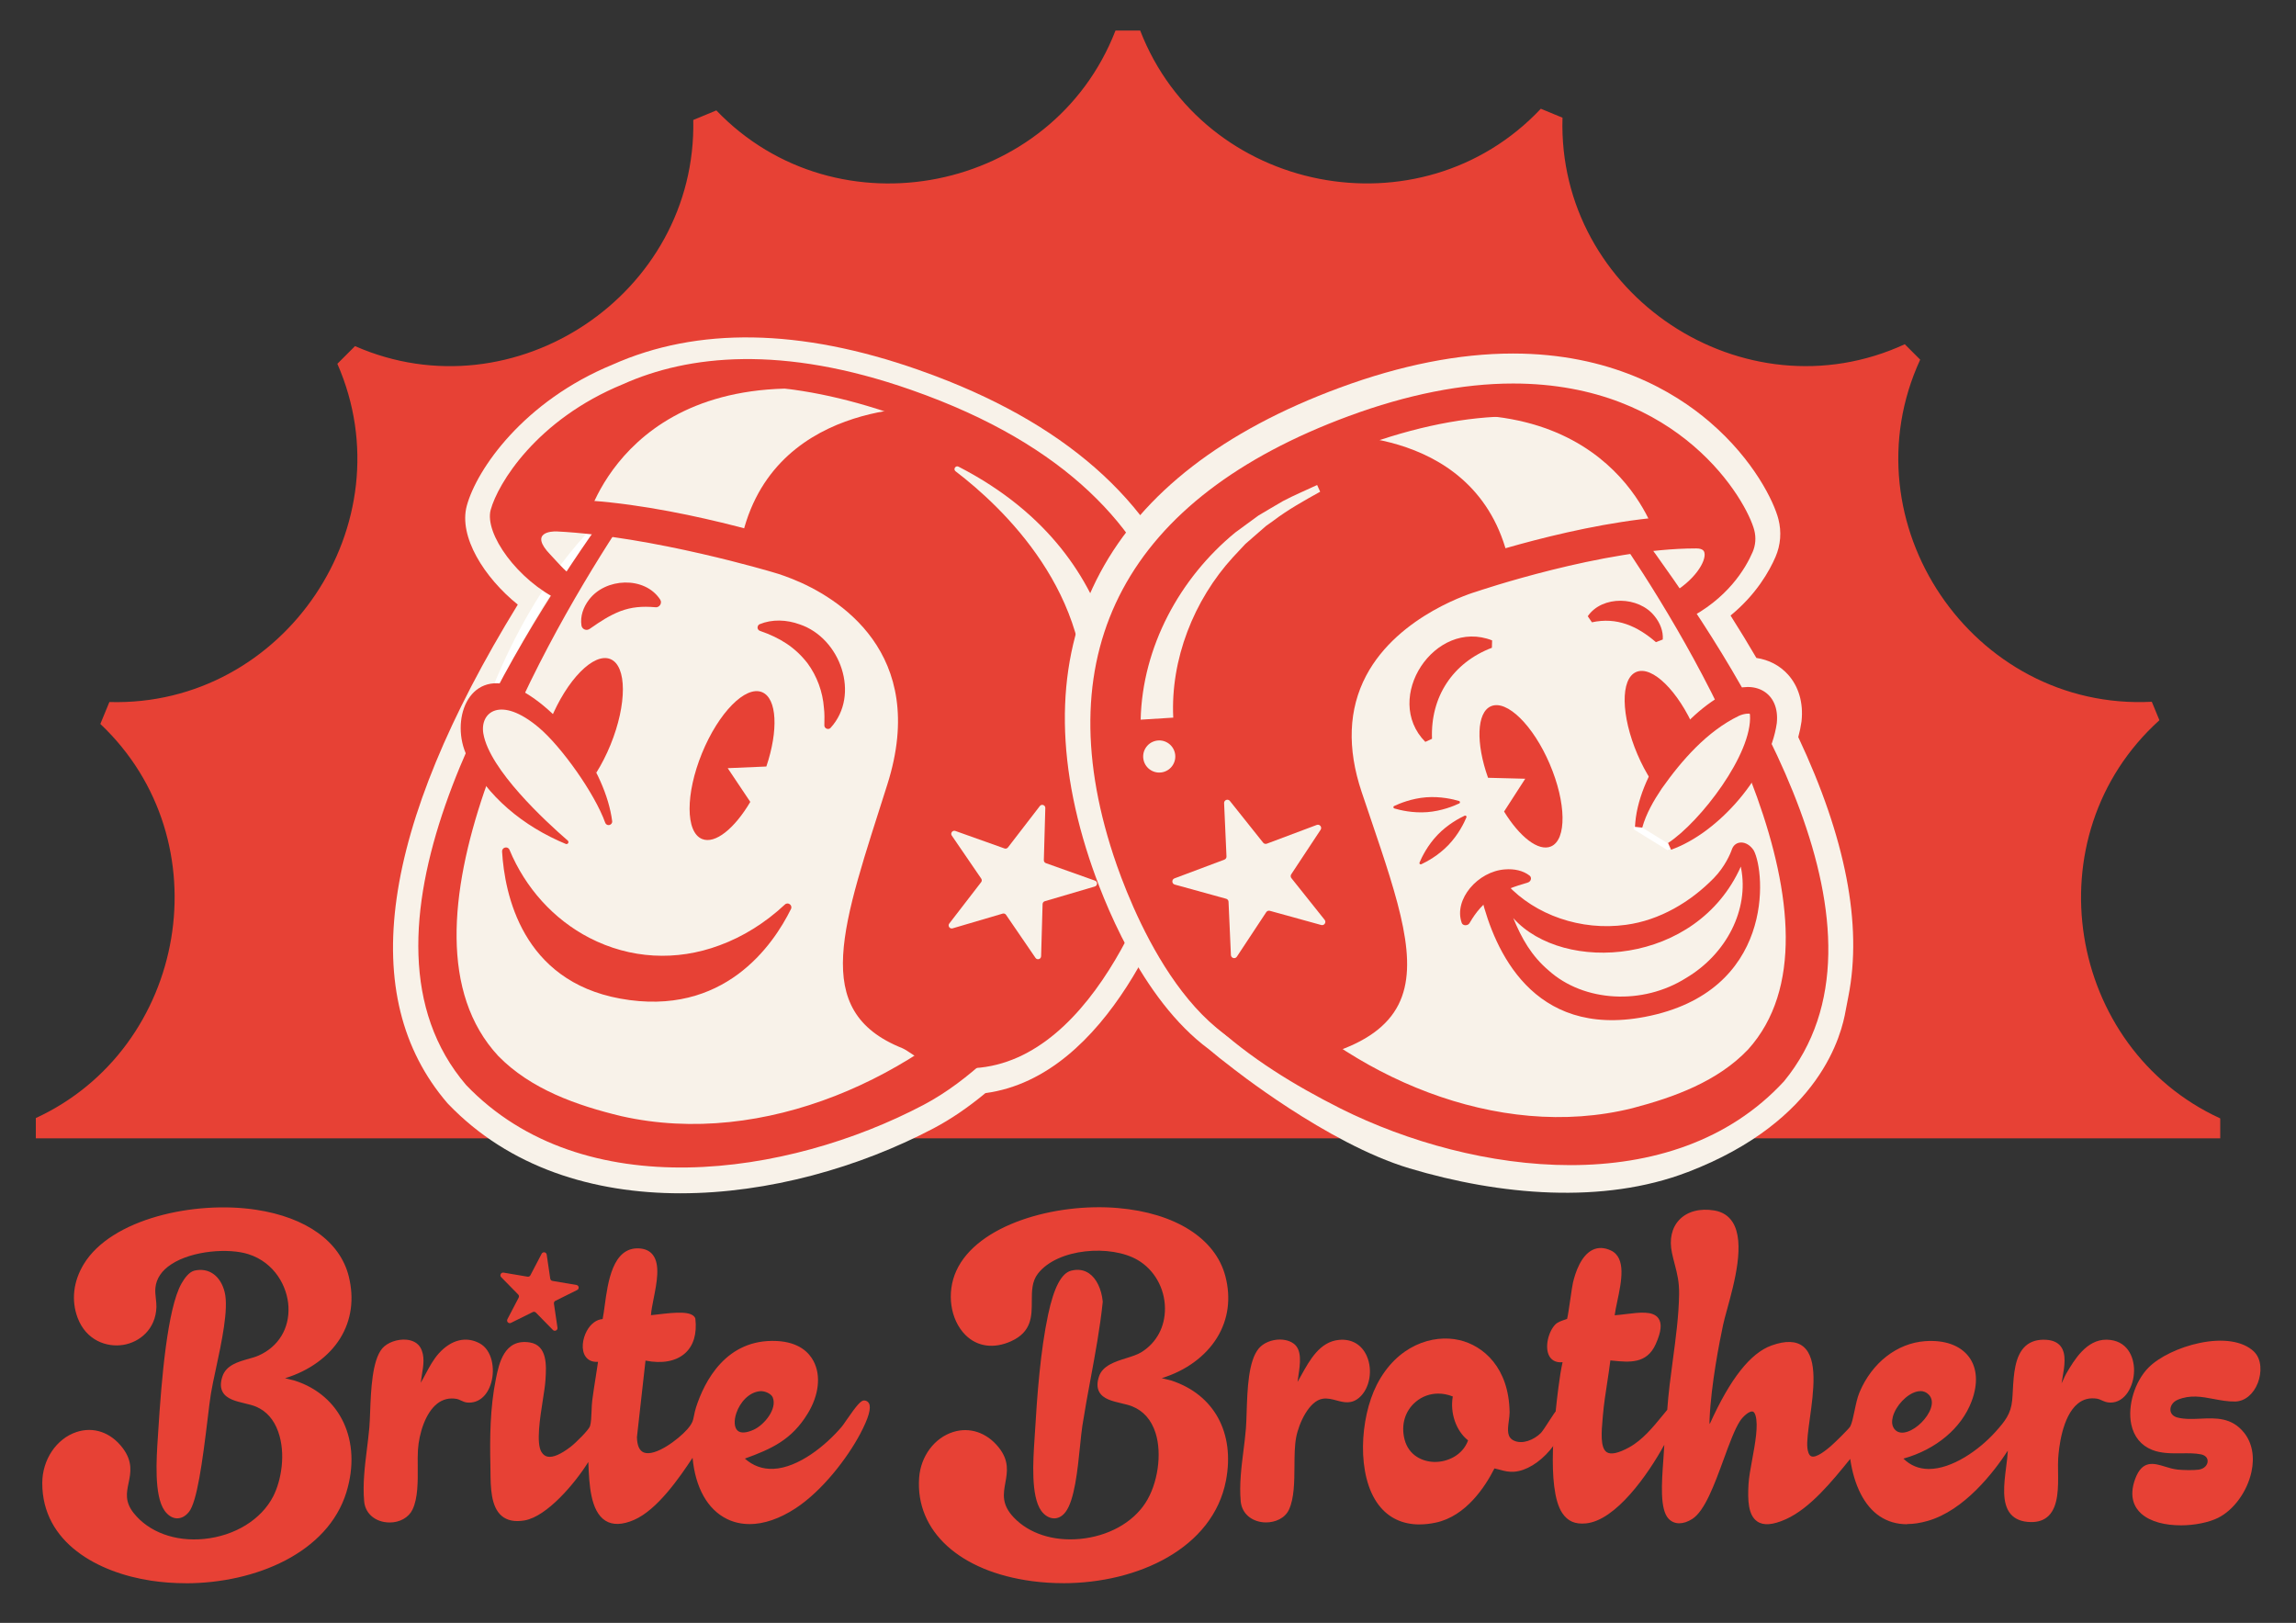 <?xml version="1.0" encoding="UTF-8"?> <svg xmlns="http://www.w3.org/2000/svg" id="Layer_1" data-name="Layer 1" viewBox="0 0 809.38 572.03"><rect x="0" y="0" width="809.38" height="572.03" fill="#333333" stroke="none"/><defs><style> .cls-1 { fill: #fff; } .cls-2 { fill: #1b283a; } .cls-3 { fill: #e74135; } .cls-4 { fill: #000100; } .cls-5 { fill: #f7f1e7; } .cls-6 { fill: #f8f2e9; } </style></defs><path class="cls-3" d="M761.23,253.87q-1.34-3.26-2.68-6.51c-63.24,3.23-108.05-63.29-81.65-120.59-2.71-2.71-2.72-2.72-5.43-5.43-56.75,26.15-122.55-17.56-120.66-79.85-3.81-1.58-3.83-1.59-7.64-3.16-42.39,45.03-118.94,29.99-141.23-27.55-4.33,0-4.38,0-8.71,0-22.2,57.3-98.22,72.47-140.71,28.14-4.04,1.67-4.09,1.7-8.13,3.37,1.3,61.34-63.06,104.36-119.24,79.71-3.09,3.09-3.14,3.14-6.23,6.23,24.74,56.38-18.67,120.99-80.36,119.22-1.59,3.85-1.6,3.88-3.19,7.73,43.56,41.15,30.6,114.27-22.74,138.91v7.15h770.04v-7.02c-54.05-24.83-66.74-99.41-21.45-140.35"></path><path class="cls-3" d="M97.03,485.78l6.7,1.68c16.88,5.42,22.54,21.93,17.57,38.2-13.19,43.18-105.64,41.8-105.54-2.95.03-15.42,17.15-24.54,26.81-11.78,6.78,8.96-2.97,14.29,3.85,22.89,12.36,15.6,41.8,11.37,50.68-6.04,4.96-9.71,5.2-27.68-6.42-32.72-4.92-2.14-14.16-1.43-11.46-9.61,1.61-4.87,8.3-5.12,12.22-6.83,16.95-7.42,13.59-31.86-3.59-37.37-9.81-3.15-32.62-.24-33.93,12.6-.24,2.36.41,4.77.35,6.79-.42,14.63-20.79,17.77-26.12,3.52-2.29-6.14-1.28-12.53,2.08-18.09,15.29-25.27,83.8-28.5,91.86,4.03,4.56,18.4-7.93,31.91-25.08,35.71"></path><path class="cls-3" d="M65.44,558.05c-4.11,0-8.2-.3-12.18-.9-18.58-2.8-38.41-13.31-38.36-34.44.02-8.2,4.96-15.58,12.03-17.94,6.03-2.01,12.14.09,16.33,5.64,3.63,4.8,2.8,8.78,2.07,12.29-.71,3.4-1.38,6.61,1.77,10.59,5.35,6.75,14.63,10.16,24.85,9.15,10.86-1.08,20.2-6.85,24.38-15.05,2.8-5.49,4.53-14.97,1.72-22.81-1.52-4.23-4.11-7.17-7.71-8.73-1.15-.5-2.57-.84-4.07-1.2-3.14-.75-6.39-1.53-7.77-3.99-.81-1.45-.84-3.24-.1-5.48,1.32-3.98,5.49-5.16,9.17-6.2,1.29-.36,2.52-.71,3.52-1.15,7.03-3.08,10.99-9.54,10.59-17.29-.36-7.06-4.86-15.51-14.1-18.47-6.91-2.21-19.77-1.3-27.18,3.55-3.4,2.22-5.29,5.02-5.62,8.31-.13,1.26.02,2.56.16,3.82.11,1.02.22,1.98.2,2.91-.23,7.94-6.01,12.44-11.64,13.37-5.9.98-13.18-1.6-16.15-9.57-2.28-6.1-1.51-12.79,2.15-18.84,9.74-16.08,39.12-22.5,60.76-19.21,17.73,2.69,29.65,11.25,32.68,23.48,1.97,7.93.92,15.48-3.02,21.84-4.01,6.46-10.98,11.48-19.43,14.06l3.44.86c16.21,5.2,23.67,21.35,18.19,39.29-6.52,21.34-31.99,32.13-56.69,32.13M31.49,505.73c-1.31,0-2.66.22-4,.67-6.37,2.13-10.83,8.84-10.85,16.31-.04,20.03,19.03,30.04,36.89,32.73,27.15,4.08,59.63-6.03,66.96-30.04,5.18-16.97-1.81-32.24-17.01-37.12l-10.2-2.55,3.57-.79c9.47-2.1,17.35-7.25,21.62-14.15,3.69-5.95,4.66-13.04,2.81-20.51-2.86-11.52-14.25-19.61-31.26-22.19-21.09-3.2-49.66,2.92-59.03,18.4-3.39,5.59-4.1,11.75-2.01,17.35,2.63,7.05,9.05,9.33,14.25,8.47,4.57-.76,9.98-4.28,10.19-11.72.02-.81-.08-1.71-.19-2.66-.15-1.35-.31-2.75-.17-4.19.39-3.84,2.54-7.06,6.4-9.58,7.82-5.12,21.38-6.08,28.66-3.75,8.68,2.78,14.83,10.83,15.3,20.03.43,8.49-3.91,15.58-11.62,18.96-1.11.49-2.39.85-3.75,1.23-3.42.97-6.97,1.97-7.99,5.08-.58,1.76-.59,3.1-.03,4.1,1,1.8,3.88,2.49,6.66,3.15,1.51.36,3.07.73,4.36,1.29,3.99,1.73,6.98,5.1,8.65,9.73,2.56,7.13,1.82,17.07-1.8,24.18-4.45,8.72-14.31,14.85-25.75,15.99-10.8,1.08-20.66-2.59-26.38-9.8-3.66-4.62-2.87-8.38-2.11-12.02.72-3.45,1.4-6.72-1.75-10.89-2.83-3.75-6.49-5.72-10.4-5.72"></path><path class="cls-3" d="M406.04,485.78l6.7,1.68c15.33,5.07,21.53,18.71,18.57,34.21-9.31,48.76-109.84,46.11-106.44-.72,1.04-14.3,17.03-22.01,26.49-10.26,7.36,9.14-3.55,15.4,5.37,24.77,12.29,12.92,38.2,9.48,47.77-5.22,6.49-9.97,7.91-30.14-5.11-35.35-4.92-1.96-13.82-1.4-11.16-9.45,1.72-5.21,10.26-5.4,14.59-8.09,12.58-7.81,11.01-26.73-1.32-33.96-9.77-5.72-29.05-4.3-36.3,5-5.65,7.26,2.37,18.33-9.09,23.55-15.22,6.94-24.17-10.57-18.23-23.64,12.5-27.5,84.53-31.55,93.23,1.77,4.74,18.15-8.17,32-25.08,35.71"></path><path class="cls-3" d="M374.73,558.03c-3.62,0-7.24-.23-10.8-.7-25.61-3.36-41.28-17.67-39.92-36.45.55-7.59,5.38-14.07,12.01-16.14,5.84-1.82,11.83.2,16.02,5.41,3.77,4.69,3.06,8.67,2.36,12.51-.71,3.93-1.38,7.64,2.96,12.2,5.4,5.68,13.89,8.44,23.27,7.58,9.92-.91,18.58-5.65,23.15-12.68,4.37-6.71,5.91-17.3,3.59-24.63-1.48-4.66-4.27-7.83-8.29-9.44-1.09-.44-2.4-.74-3.79-1.07-3.14-.74-6.39-1.5-7.77-3.96-.81-1.45-.85-3.25-.1-5.5,1.26-3.82,5.68-5.21,9.57-6.43,2.04-.64,3.97-1.25,5.38-2.12,5.36-3.33,8.39-9.01,8.3-15.58-.09-7.01-3.77-13.48-9.6-16.9-9.43-5.53-28.19-4.2-35.18,4.79-2.15,2.76-2.15,6.14-2.16,9.72,0,5.3-.02,10.79-7.25,14.09-6.09,2.77-11.98,1.98-16.14-2.18-5.38-5.38-6.74-14.88-3.23-22.61,7.4-16.29,34.79-24.04,56.98-22.14,20.24,1.74,34.4,10.73,37.88,24.05,2.02,7.73,1.01,15.2-2.9,21.59-4.06,6.63-11.07,11.73-19.53,14.32l3.43.86c15.07,4.98,22.4,18.46,19.21,35.21-4.56,23.88-31.06,36.21-57.43,36.21M340.32,505.8c-1.25,0-2.51.2-3.78.59-5.96,1.86-10.3,7.73-10.8,14.62-1.57,21.61,19.71,32.15,38.42,34.61,28.67,3.76,61.32-7.97,66.31-34.12,3.02-15.83-3.87-28.56-17.99-33.23l-10.21-2.56,3.59-.79c9.47-2.07,17.39-7.32,21.72-14.39,3.67-5.98,4.6-12.98,2.71-20.25-3.28-12.58-16.87-21.09-36.35-22.76-21.6-1.86-48.17,5.54-55.26,21.14-3.17,6.98-1.93,15.86,2.88,20.67,3.68,3.68,8.73,4.33,14.21,1.83,6.23-2.84,6.23-7.32,6.24-12.52,0-3.71.01-7.55,2.52-10.78,7.47-9.6,27.41-11.08,37.42-5.22,6.35,3.72,10.36,10.76,10.46,18.36.09,7.19-3.23,13.41-9.12,17.07-1.6.99-3.62,1.63-5.77,2.3-3.67,1.15-7.46,2.34-8.45,5.32-.58,1.76-.59,3.11-.03,4.11,1.01,1.8,3.88,2.47,6.66,3.12,1.39.33,2.82.66,4.04,1.15,4.47,1.79,7.68,5.43,9.3,10.53,2.84,8.95.24,19.9-3.79,26.09-4.86,7.46-13.99,12.49-24.44,13.45-9.91.9-18.91-2.04-24.68-8.11-4.94-5.2-4.17-9.52-3.41-13.7.65-3.63,1.27-7.05-2.01-11.12-2.86-3.55-6.51-5.43-10.37-5.43"></path><path class="cls-3" d="M228.62,464.48c2.88-.04,14.26-2.38,15.66.44,1.33,11.66-6.79,16.09-17.47,13.6l-3.13,27.92c.24,13.48,14.72,3.05,19.24-2.08,2.93-3.33,2.09-4.4,3.27-8.06,4.14-12.83,12.83-23.52,27.6-22.77,14.38.72,16.83,13.42,10.2,24.27-5.51,9.02-12.21,12.04-21.7,15.5-.58.21-1.21-.2-1,.79,11.43,11.33,27.99-1.11,36.07-10.64,1.23-1.44,5.95-9.08,7.26-8.98,3.24.26-1.38,9.03-2.14,10.47-4.92,9.27-13.72,20.23-22.54,25.98-18.32,11.94-33.28,3.31-35.01-17.73-.05-.67.37-1.32-.67-1.13-4.82,7.33-12.88,19.31-21.1,22.88-14.78,6.43-14.52-11.58-14.97-20.85-.03-.51.29-1.24-.45-1.12-3.84,7.06-14.81,20.7-23.03,22.09-11.83,2.01-10.8-10.62-10.99-18.72-.23-9.92-.09-20.32,1.93-30.21,1.25-6.15,3.13-13.35,10.95-12.11,5.74.91,5.05,8.05,4.79,12.43-.37,6.03-4.16,21.02-1.29,25.77,2.77,4.56,8.5.75,11.49-1.53,1.61-1.23,6.66-6.04,7.19-7.77.68-2.18.48-6.57.81-9.16.64-4.94,1.52-9.85,2.21-14.78-9.28,2-5.6-13.72,1.3-13.2,1.67-7.07,1.4-25.46,12.1-24.9,10.47.55,3.02,17.66,3.39,23.6M268,489.49c-10.4.79-14.84,21.03-2.01,15.26,4.05-1.82,9.08-7.86,7.2-12.51-.7-1.74-3.38-2.88-5.2-2.74"></path><path class="cls-3" d="M264.2,537.2c-2.82,0-5.48-.59-7.91-1.78-6.85-3.35-11.15-11-12.15-21.58-4.61,6.99-12.42,18.33-20.62,21.89-4.12,1.79-7.52,1.89-10.08.29-5.33-3.34-5.73-13-6.02-20.05l-.03-.66c-4.52,7.3-14.51,19.25-22.52,20.61-3.37.57-6.05.05-7.98-1.57-3.88-3.24-3.94-10.18-3.99-15.77,0-.76-.01-1.51-.03-2.21-.21-9.28-.14-20.15,1.95-30.4,1.08-5.32,2.9-14.22,11.94-12.79,6.29,1,5.83,8.39,5.55,12.81l-.03.52c-.11,1.76-.49,4.18-.93,6.99-1,6.4-2.38,15.16-.48,18.28.57.94,1.3,1.49,2.21,1.66,1.87.35,4.57-.8,8.02-3.43,1.85-1.41,6.48-6.01,6.89-7.34.39-1.24.47-3.34.55-5.38.05-1.34.1-2.6.23-3.63.36-2.78.8-5.59,1.23-8.3.28-1.78.56-3.56.82-5.35-2.34.17-3.62-.81-4.32-1.75-1.77-2.37-1.15-6.41.37-9.17,1.38-2.5,3.42-4.01,5.57-4.16.26-1.3.48-2.92.73-4.74,1.11-8.22,2.79-20.66,12.11-20.16,2.14.11,3.77.88,4.85,2.27,2.67,3.43,1.4,9.82.28,15.45-.44,2.2-.85,4.3-.93,5.82.65-.06,1.48-.16,2.39-.27,6.48-.78,11.96-1.23,13.18,1.25l.08.29c.6,5.3-.66,9.5-3.65,12.16-3.18,2.84-8.1,3.74-13.93,2.58l-3.02,26.97c.06,2.99.9,4.86,2.49,5.44,3.98,1.46,12.04-4.55,15.25-8.19,1.85-2.1,2.05-3.13,2.38-4.82.16-.81.33-1.74.72-2.94,2.94-9.11,10.58-24.25,28.46-23.37,7.83.39,11.37,4.07,12.96,7.1,2.68,5.07,1.91,11.98-2.07,18.49-5.68,9.3-12.76,12.44-22.14,15.86,0,0,0,0,0,0,2.88,2.56,6.26,3.77,10.04,3.61,8.82-.38,18.49-8.23,24.09-14.83.33-.38.97-1.31,1.71-2.39,3.58-5.17,5.1-6.99,6.28-6.89.72.06,1.29.41,1.62,1.01.89,1.61-.15,5.22-3.07,10.73-4.6,8.68-13.45,20.18-22.83,26.3-5.64,3.68-11.19,5.55-16.23,5.55M244.6,511.16c.3,0,.62.07.89.32.44.41.38.96.34,1.3-.01.11-.03.22-.02.34.84,10.24,4.83,17.61,11.23,20.75,6.19,3.03,14.16,1.73,22.44-3.67,9.12-5.95,17.74-17.17,22.24-25.66,2.74-5.16,3.52-8.28,3.08-9.08-.03-.05-.05-.1-.24-.12-.68.32-3.41,4.26-4.72,6.15-.8,1.16-1.44,2.07-1.82,2.52-6.11,7.2-15.98,15.04-25.34,15.44-4.58.21-8.62-1.4-12-4.75l-.18-.18-.05-.25c-.08-.35-.14-.88.19-1.29.34-.43.84-.45,1.1-.46.1,0,.21,0,.25-.02,9.33-3.4,15.85-6.3,21.26-15.14,3.6-5.89,4.37-12.32,2.02-16.78-1.99-3.76-5.97-5.9-11.52-6.18-16.78-.83-23.94,13.53-26.73,22.18-.36,1.1-.52,1.97-.67,2.73-.34,1.78-.61,3.18-2.78,5.64-2.66,3.02-11.66,10.69-17.14,8.67-2.33-.86-3.55-3.26-3.62-7.15l3.24-29,.95.22c5.67,1.32,10.41.62,13.34-1.98,2.52-2.24,3.59-5.87,3.1-10.5-1.06-1.44-8.25-.57-11.36-.2-1.51.18-2.7.33-3.45.34h-.82s-.05-.81-.05-.81c-.11-1.76.39-4.25.96-7.13.99-5.01,2.23-11.24.05-14.06-.77-.99-1.94-1.52-3.58-1.6-7.68-.44-9.22,10.61-10.31,18.67-.3,2.19-.55,4.08-.9,5.57l-.17.72-.74-.05c-2.51-.17-4.11,2.23-4.69,3.27-1.44,2.62-1.65,5.76-.5,7.31.74.99,2.01,1.3,3.77.91l1.21-.26-.17,1.23c-.3,2.18-.65,4.35-.99,6.52-.43,2.7-.87,5.5-1.22,8.25-.12.96-.17,2.18-.22,3.48-.08,2.15-.17,4.37-.62,5.83-.68,2.17-6.26,7.25-7.5,8.2-3.91,2.98-6.98,4.2-9.39,3.75-1.41-.27-2.54-1.1-3.37-2.46-2.22-3.66-.84-12.41.26-19.44.43-2.76.81-5.14.91-6.83l.03-.52c.34-5.4.29-10.3-4.09-11-6.83-1.08-8.62,4.79-9.97,11.43-2.06,10.09-2.12,20.84-1.91,30.02.02.72.02,1.47.03,2.24.05,5.23.11,11.73,3.37,14.46,1.54,1.29,3.7,1.68,6.58,1.19,7.81-1.33,18.58-14.6,22.41-21.65l.2-.37.42-.07c.58-.1.93.11,1.13.29.44.42.38.99.34,1.37-.01.09-.03.19-.02.27l.08,1.85c.26,6.3.66,15.81,5.21,18.66,2.05,1.28,4.9,1.15,8.47-.41,8.26-3.59,16.68-16.41,20.73-22.57l.2-.31.36-.07c.14-.03.3-.05.47-.05M261.98,506.65c-1.51,0-2.51-.53-3.15-1.12-1.71-1.57-2.05-4.66-.87-8.08,1.42-4.12,5.06-8.45,9.98-8.82,2.16-.17,5.2,1.14,6.06,3.28,2.09,5.18-3.22,11.63-7.65,13.63-1.79.81-3.23,1.11-4.37,1.11M268.07,490.35c-4.14.31-7.24,4.07-8.47,7.66-.94,2.71-.78,5.16.4,6.24,1.08.98,3.04.88,5.65-.29,3.78-1.7,8.39-7.36,6.76-11.4-.53-1.32-2.82-2.32-4.33-2.2"></path><path class="cls-3" d="M549.07,498.11c.5-.27,1.16-.06,1.72-.11.76,8.2-9.01,19.29-17.07,19.89-2.85.21-4.7-.86-7.39-1.28-4.08,8.32-10.89,17.24-20.44,19.24-27.36,5.73-28.44-30.37-19.76-47.38,12.52-24.54,44.78-19.9,45.18,9.32.05,3.35-2.19,8.7,1.93,10.72,3.49,1.71,7.96-.23,10.55-2.8,1.24-1.23,4.74-7.31,5.3-7.61M513.11,491.69c-10.88-4.88-21.79,4.28-18.83,15.85,3.09,12.04,20.89,10.99,24.25-.17-4.74-3.33-6.64-10.15-5.42-15.68"></path><path class="cls-3" d="M500.4,537.33c-6.01,0-10.92-2.32-14.38-6.84-7.88-10.31-6.68-30.62-.67-42.4,7.1-13.9,19.75-17.92,29.14-15.73,8.4,1.96,17.45,9.67,17.67,25.43.01.92-.13,1.92-.27,2.98-.48,3.47-.62,5.83,1.72,6.98,3.03,1.48,7.1-.2,9.56-2.64.58-.58,1.9-2.63,2.96-4.28,1.68-2.62,2.12-3.26,2.53-3.48h0c.54-.3,1.12-.26,1.58-.22.16.01.33.03.47.01l.86-.08.08.86c.37,3.96-1.59,8.89-5.22,13.19-3.79,4.48-8.52,7.34-12.65,7.64-1.97.15-3.51-.27-5-.68-.63-.17-1.27-.35-1.96-.49-3.25,6.44-10.05,16.88-20.75,19.12-1.98.42-3.87.62-5.66.62M509.52,473.52c-7.94,0-17.07,4.45-22.63,15.35-5.78,11.32-6.99,30.76.51,40.56,4.12,5.39,10.28,7.26,18.31,5.58,10.32-2.16,16.86-12.69,19.85-18.78l.28-.57.63.1c1.02.16,1.91.4,2.77.64,1.47.4,2.75.75,4.42.63,3.62-.27,8.02-2.97,11.46-7.04,3.1-3.67,4.88-7.78,4.86-11.15-.16-.01-.33-.02-.43,0-.32.36-1.22,1.77-1.96,2.92-1.22,1.9-2.48,3.86-3.2,4.57-2.8,2.78-7.61,4.89-11.54,2.96-3.64-1.78-3.1-5.65-2.67-8.76.14-1,.27-1.94.26-2.72-.2-14.77-8.57-21.97-16.33-23.78-1.45-.34-2.99-.52-4.58-.52M505.9,517.02c-.11,0-.21,0-.32,0-4.74-.1-10.42-2.58-12.13-9.27-1.47-5.76.21-11.35,4.5-14.96,4.3-3.62,10.1-4.33,15.53-1.89l.64.29-.15.69c-1.07,4.83.33,11.46,5.07,14.79l.51.36-.18.6c-1.68,5.57-7.19,9.4-13.46,9.4M507.02,491.21c-2.9,0-5.68.98-7.96,2.91-3.77,3.18-5.24,8.11-3.94,13.21,1.47,5.74,6.39,7.88,10.49,7.97,4.45.11,9.98-2.25,11.91-7.6-4.22-3.32-6.41-9.62-5.39-15.48-1.7-.67-3.43-1.01-5.11-1.01"></path><path class="cls-3" d="M456.41,490.31c4.09-5.76,7.31-16.37,15.7-17.17,10.7-1.02,12.6,13.47,6.55,18.78-4.05,3.55-7.72-.44-12.46.24-5.55.8-9.21,9.5-10.12,14.36-1.38,7.33.53,18.73-2.44,25.2-2.78,6.05-14.68,5.41-15.4-2.65-.75-8.47,1.14-17.01,1.83-25.4.58-7.13-.17-22.48,4.35-27.83,2.39-2.83,7.98-3.8,11.06-1.6,4.02,2.87.45,11.87.93,16.07"></path><path class="cls-3" d="M446.31,536.62c-.61,0-1.21-.05-1.79-.15-4.07-.7-6.81-3.51-7.15-7.32-.52-5.93.23-11.93.96-17.73.32-2.57.66-5.23.87-7.82.13-1.57.19-3.59.26-5.73.26-8.1.58-18.19,4.29-22.58,2.79-3.3,8.84-4.16,12.22-1.75,3.11,2.22,2.37,7.16,1.72,11.52-.1.7-.21,1.39-.29,2.05.41-.72.83-1.47,1.26-2.24,3.1-5.6,6.62-11.94,13.36-12.59,4.47-.43,8.06,1.67,9.83,5.77,2.14,4.96.99,11.34-2.63,14.52-2.8,2.46-5.48,1.74-8.07,1.05-1.55-.42-3.15-.85-4.84-.6-4.78.69-8.44,8.56-9.4,13.66-.54,2.88-.57,6.39-.59,10.1-.04,5.54-.07,11.27-1.92,15.3-1.43,3.12-4.89,4.54-8.11,4.54M451.22,473.9c-2.31,0-4.79.9-6.15,2.5-3.32,3.93-3.65,14.1-3.88,21.52-.07,2.17-.13,4.21-.27,5.82-.22,2.62-.55,5.3-.88,7.89-.72,5.71-1.46,11.61-.95,17.36.27,3.04,2.41,5.2,5.72,5.77,2.98.51,6.7-.49,8.03-3.4,1.69-3.7,1.73-9.23,1.76-14.59.02-3.8.05-7.38.62-10.41,1.01-5.36,4.85-14.19,10.85-15.05,2.04-.29,3.9.2,5.53.64,2.44.66,4.38,1.17,6.48-.68,3.04-2.67,4.02-8.29,2.19-12.54-.85-1.98-3.05-5.22-8.08-4.74-5.84.56-9.12,6.48-12.02,11.7-1.03,1.86-2.01,3.62-3.07,5.11l-1.31,1.84-.26-2.24c-.17-1.51.13-3.5.44-5.61.58-3.87,1.23-8.25-1.02-9.86-.99-.71-2.34-1.04-3.75-1.04"></path><path class="cls-3" d="M147.4,490.31c2.99-3.94,4.55-8.95,7.93-12.69,3.5-3.88,8.35-6.05,13.34-3.35,7.01,3.8,4.92,19.87-3.81,19.24-1.36-.1-2.43-1.05-3.74-1.28-9.99-1.76-14.12,10.81-14.66,18.68-.41,5.99.78,15.4-1.85,20.81-2.98,6.13-14.68,5.34-15.39-2.64-.77-8.65,1.1-17.3,1.83-25.85.59-6.89.03-22.27,4.35-27.38,2.62-3.09,9.95-4.2,12.08-.36,2.37,4.28-.61,10.24-.09,14.82"></path><path class="cls-3" d="M137.37,536.64c-.65,0-1.32-.06-1.99-.18-3.99-.74-6.68-3.54-7.01-7.31-.54-6.15.23-12.34.97-18.33.31-2.52.64-5.13.86-7.67.13-1.48.2-3.34.28-5.49.29-7.66.7-18.15,4.27-22.37,1.78-2.1,5.4-3.38,8.6-3.07,2.26.22,4,1.24,4.9,2.85,1.59,2.87,1.02,6.26.48,9.54-.16.95-.31,1.89-.41,2.78.61-1.02,1.17-2.08,1.76-3.18,1.32-2.47,2.68-5.02,4.62-7.18,4.37-4.83,9.61-6.12,14.4-3.53,4.38,2.37,5.49,8.95,4.04,13.93-1.35,4.62-4.47,7.21-8.32,6.94-.9-.06-1.67-.42-2.35-.74-.51-.24-.99-.46-1.48-.55-2.57-.45-4.88.11-6.87,1.67-4.14,3.24-6.39,10.48-6.78,16.22-.12,1.72-.1,3.75-.08,5.9.04,5.26.09,11.22-1.85,15.23-1.37,2.83-4.52,4.54-8.02,4.54M142.36,473.9c-2.43,0-5.03,1.01-6.29,2.5-3.19,3.77-3.58,13.91-3.86,21.32-.08,2.17-.16,4.05-.29,5.57-.22,2.58-.55,5.2-.86,7.74-.73,5.9-1.49,11.99-.97,17.96.27,3.01,2.36,5.16,5.6,5.76,2.96.55,6.71-.45,8.15-3.42,1.77-3.64,1.72-9.39,1.68-14.46-.02-2.18-.03-4.24.09-6.03.39-5.67,2.57-13.65,7.44-17.46,2.39-1.87,5.16-2.55,8.23-2.01.71.12,1.32.41,1.91.69.6.28,1.16.54,1.74.58,3,.19,5.43-1.92,6.54-5.7,1.26-4.32.41-9.96-3.21-11.92-5.71-3.1-10.5,1.18-12.29,3.17-1.81,2-3.12,4.46-4.38,6.83-1.05,1.96-2.13,4-3.5,5.8l-1.3,1.71-.24-2.14c-.22-1.91.13-4.03.47-6.07.5-2.99,1.01-6.08-.29-8.42-.78-1.42-2.36-1.85-3.55-1.97-.27-.03-.54-.04-.82-.04"></path><path class="cls-3" d="M68.76,448.71c5.09-1.16,8.48,2.37,9.61,6.98,1.89,7.71-3.41,26.53-4.86,35.37-1.34,8.12-3.69,36.5-7.6,41.35-2.27,2.81-5.19,2.39-7.19-.45-3.9-5.52-2.49-20.52-2.07-27.38.74-11.88,2.7-42.21,8.09-51.74.81-1.43,2.34-3.75,4.03-4.13"></path><path class="cls-3" d="M62.51,535.18s-.09,0-.14,0c-1.61-.05-3.16-1.02-4.36-2.72-3.75-5.31-2.87-18.3-2.35-26.06l.12-1.88c1.13-18.15,3.21-43.29,8.2-52.11,1.04-1.83,2.67-4.11,4.59-4.55,5.05-1.16,9.23,1.84,10.64,7.62,1.44,5.89-1.09,17.68-3.13,27.15-.69,3.23-1.35,6.27-1.72,8.56-.33,1.98-.72,5.22-1.17,8.98-1.84,15.24-3.74,29.22-6.6,32.77-1.47,1.82-3.01,2.23-4.08,2.23M68.96,449.55c-1,.23-2.26,1.58-3.47,3.72-5.36,9.49-7.33,41.01-7.98,51.37l-.12,1.88c-.47,7.04-1.36,20.14,2.04,24.95.88,1.25,1.95,1.95,3,1.99.98.04,1.95-.52,2.81-1.58,2.79-3.46,4.95-21.26,6.24-31.89.46-3.78.85-7.04,1.18-9.05.38-2.33,1.04-5.4,1.74-8.64,2-9.3,4.48-20.88,3.14-26.38-.93-3.8-3.67-7.47-8.58-6.34"></path><path class="cls-3" d="M377.79,448.73c6.54-1.69,9.56,4.7,10.09,10.09-1.51,14.58-4.93,29.03-7.18,43.57-1.13,7.29-1.73,24.74-5.77,30.03-2.18,2.86-5.25,2.3-7.2-.46-3.82-5.4-2.46-19.82-2.07-26.48.77-13.18,1.93-29.19,4.68-42.01.83-3.86,3.07-13.63,7.45-14.76"></path><path class="cls-3" d="M371.59,535.18h-.08c-1.65-.03-3.29-1.02-4.49-2.71-3.65-5.14-2.84-17.56-2.35-24.98l.13-2.04c.8-13.75,1.99-29.52,4.69-42.14,2.03-9.5,4.68-14.54,8.08-15.42,2.42-.62,4.58-.29,6.4.99,2.55,1.78,4.33,5.47,4.76,9.86v.09s0,.09,0,.09c-.94,9.08-2.64,18.23-4.28,27.09-1.01,5.41-2.04,11.01-2.9,16.53-.28,1.8-.52,4.19-.8,6.96-.87,8.6-1.96,19.29-5.14,23.46-1.4,1.84-2.95,2.23-4.03,2.23M379.84,449.32c-.58,0-1.2.08-1.83.25-1.84.47-4.51,3.3-6.83,14.1-2.68,12.51-3.86,28.19-4.66,41.88l-.13,2.05c-.44,6.72-1.25,19.23,2.04,23.87.88,1.24,2.02,1.97,3.11,1.99.99,0,1.91-.52,2.7-1.55,2.88-3.78,3.99-14.65,4.79-22.59.28-2.8.53-5.21.81-7.05.86-5.54,1.9-11.15,2.91-16.58,1.63-8.79,3.32-17.89,4.26-26.86-.31-2.99-1.53-6.78-4.03-8.52-.93-.65-1.98-.98-3.15-.98"></path><path class="cls-3" d="M603.17,503.06c4.07-9.14,11.66-24.39,21.65-27.97,22.13-7.93,10.37,26.05,11.46,35.44.81,6.99,6.35,2.68,9.53,0,1.17-.99,6.69-6.33,7.19-7.31,1.31-2.55,1.79-8.53,3.29-12.11,3.86-9.17,12.12-16.76,22.39-17.49,13.11-.93,20.32,7.35,15.53,20.04-3.97,10.5-14.27,17.42-24.83,20.04,9.87,11.65,26.81.39,34.7-8.38,3.34-3.72,5.61-6.47,6.11-11.56.75-7.7-.45-21.35,11.1-20.6,9.24.6,4.37,11.44,4.32,17.21,1.86-1.23,2.43-3.84,3.54-5.74,2.87-4.89,6.94-11.6,13.45-11.5,12.77.19,10.3,20.46,1.36,20.45-1.93,0-3.03-1.12-4.56-1.36-11.27-1.77-14.22,13.72-14.73,21.91-.45,7.36,2.23,21.78-8.83,21.56-13.98-.28-6.3-18.66-7.25-27.2-6.36,10.42-17.13,23.37-29.34,26.85-17.28,4.92-24.79-8.17-26.42-23.22-6.16,7.55-14.58,18.51-23.63,22.58-11.3,5.08-12.49-2.06-11.96-11.49.37-6.51,4.17-18.91,2.41-24.61-1.34-4.35-5.55-.44-7.04,1.87-4.89,7.57-9.7,29.83-16.53,34.2-2.19,1.4-5.16,2.2-7.21.1-4.27-4.37-.77-22.89-1.33-29.01-4.65,9.37-17.32,29.27-28.56,30.35-3.35.32-5.73-.52-7.57-3.31-5.46-8.25-2.48-33.36-1.21-43.49.43-3.42.97-6.9,1.75-10.25-7.7,2.07-6.43-8.22-3.02-11.62,1.11-1.11,3.89-1.55,4.17-1.95.51-.71,1.74-11.06,2.23-13.16,1.28-5.43,4.74-14.22,12.15-10.75,6.7,3.14.96,17.36.78,22.99,8.53-.36,20.77-4.85,14.6,8.92-3.15,7.01-9.44,5.74-15.95,5.13-.76,6.71-2.14,13.41-2.73,20.14-.76,8.78-2.01,19.01,10.43,12.23,5.71-3.11,9.86-8.8,13.94-13.7.89-13.41,4-27.72,4.2-41.08.09-6.12-1.33-9.21-2.53-14.72-2.08-9.61,4.42-15.56,13.96-13.95,14.83,2.52,4.25,30.41,2.37,39.28-2.12,9.99-4.33,23.13-4.78,33.27-.05,1.16-.29,3.06,1.38,2.95M680.55,490.99c-6.05-6.19-18.57,8.26-13.02,13.68,5.28,5.16,18.56-8.01,13.02-13.68"></path><path class="cls-3" d="M672.28,537.26c-3.64,0-6.88-.95-9.69-2.84-5.34-3.59-8.98-10.72-10.36-20.19l-.13.16c-6.22,7.68-13.97,17.24-22.55,21.1-4.57,2.05-7.88,2.31-10.1.78-3.23-2.22-3.38-7.61-3.07-13.11.13-2.35.69-5.4,1.29-8.64,1.05-5.71,2.24-12.18,1.16-15.67-.26-.83-.62-1.28-1.07-1.34-1.14-.14-3.29,1.68-4.42,3.43-1.85,2.87-3.73,7.99-5.71,13.42-3.28,8.95-6.66,18.21-11.08,21.04-3.19,2.04-6.29,2.03-8.29-.02-3.18-3.25-2.5-12.63-1.9-20.91.14-1.92.27-3.7.34-5.23-5.8,10.59-17.14,26.72-27.63,27.72-3.86.37-6.44-.77-8.38-3.69-5.78-8.74-2.44-35.34-1.34-44.08.44-3.48.91-6.39,1.48-9.05-2.77.3-4.08-1.12-4.64-2.09-1.8-3.11-.33-8.78,2.13-11.24.82-.82,2.25-1.29,3.29-1.64.28-.09.63-.21.82-.29.24-.78.81-4.66,1.19-7.28.36-2.47.67-4.61.88-5.5.81-3.45,2.79-9.55,6.93-11.55,1.95-.94,4.11-.87,6.43.21,5.51,2.58,3.71,11.06,2.27,17.88-.39,1.84-.76,3.6-.92,4.97,1.29-.1,2.66-.26,3.99-.43,4.87-.59,9.47-1.16,11.39,1.45,1.35,1.83,1.05,4.74-.93,9.17-3.15,7.02-9.31,6.39-15.27,5.79l-.71-.07c-.32,2.67-.74,5.37-1.14,7.99-.57,3.7-1.16,7.53-1.48,11.29l-.07.76c-.44,5.04-.95,10.75,1.41,12.3,1.44.94,4.07.39,7.81-1.65,4.78-2.6,8.44-7.09,11.99-11.42.51-.62,1.02-1.25,1.53-1.86.39-5.72,1.19-11.69,1.96-17.46,1.04-7.74,2.11-15.74,2.22-23.29.06-4.34-.66-7.16-1.51-10.43-.33-1.26-.67-2.59-1-4.1-1.02-4.73-.1-8.89,2.6-11.72,2.8-2.93,7.3-4.12,12.35-3.26,2.83.48,4.99,1.86,6.42,4.1,4.55,7.14.64,21.38-1.95,30.79-.59,2.17-1.11,4.04-1.4,5.42-1.25,5.88-4.22,20.88-4.76,33.13v.28c-.04.4-.08,1.18.05,1.55,7.2-15.96,14.34-25.02,21.82-27.7,4.91-1.76,8.66-1.63,11.14.38,5.24,4.25,3.63,15.91,2.34,25.28-.58,4.24-1.14,8.24-.87,10.49.13,1.14.48,2.57,1.38,2.93,1.77.71,5.38-2.34,6.74-3.48,1.33-1.12,6.54-6.23,6.98-7.04.61-1.18,1.05-3.28,1.51-5.5.48-2.31.98-4.69,1.76-6.55,4.38-10.41,13.24-17.31,23.12-18.02,6.94-.5,12.43,1.49,15.47,5.57,2.92,3.92,3.25,9.47.92,15.63-3.58,9.48-12.51,16.96-24.03,20.2,2.42,2.38,5.35,3.6,8.76,3.65.07,0,.15,0,.22,0,8.08,0,17.58-6.54,23.46-13.08,3.36-3.73,5.43-6.34,5.89-11.07.11-1.1.18-2.32.24-3.61.3-5.44.67-12.21,4.52-15.63,1.82-1.61,4.26-2.33,7.26-2.14,2.29.15,4,.91,5.07,2.27,2.12,2.7,1.35,7.15.66,11.08-.12.69-.24,1.36-.34,2.01.24-.46.46-.96.69-1.47.3-.67.61-1.37.98-2,2.81-4.79,7.11-12.02,14.21-11.93,7.21.11,9.72,5.94,9.68,10.9-.05,5.54-3.17,11.27-8.32,11.27h-.01c-1.31,0-2.27-.44-3.12-.82-.56-.25-1.04-.47-1.57-.55-2.63-.41-4.84.14-6.77,1.7-5.63,4.52-6.75,16.01-6.96,19.42-.08,1.32-.06,2.89-.04,4.55.08,5.4.17,12.12-3.29,15.56-1.56,1.55-3.68,2.31-6.38,2.25-3.11-.06-5.47-1.01-7.02-2.8-3.25-3.76-2.38-10.6-1.61-16.64.26-2.03.51-3.99.59-5.73-5.01,7.67-15.36,21.1-28.3,24.78-2.55.73-4.95,1.09-7.2,1.09M653.46,509.97l.22,2.05c1.08,9.96,4.59,17.41,9.87,20.96,4.1,2.76,9.31,3.28,15.46,1.52,14.27-4.06,25.68-21.29,28.84-26.47l1.31-2.16.28,2.51c.28,2.46-.12,5.61-.55,8.94-.72,5.68-1.54,12.11,1.2,15.29,1.23,1.43,3.11,2.15,5.75,2.2,2.21.04,3.9-.53,5.13-1.75,2.94-2.92,2.85-9.24,2.78-14.31-.02-1.7-.05-3.3.04-4.68.28-4.6,1.59-15.82,7.6-20.66,2.3-1.85,5.03-2.54,8.12-2.06.76.12,1.4.41,2.01.68.76.34,1.48.67,2.42.67h0c4.02,0,6.55-4.96,6.59-9.56.04-4.37-2.04-9.07-7.98-9.16-.04,0-.08,0-.13,0-6.07,0-9.98,6.66-12.57,11.08-.32.55-.6,1.17-.89,1.83-.7,1.58-1.43,3.21-2.92,4.2l-1.35.89v-1.62c.03-1.47.33-3.18.64-5,.62-3.57,1.33-7.63-.32-9.72-.77-.97-2.02-1.5-3.82-1.62-2.56-.16-4.52.39-6,1.71-3.31,2.94-3.66,9.31-3.94,14.43-.07,1.31-.14,2.56-.25,3.68-.51,5.24-2.84,8.17-6.33,12.05-6.14,6.82-16.14,13.65-24.76,13.65-.08,0-.16,0-.24,0-4.38-.07-8.08-1.85-11-5.29l-.9-1.06,1.35-.33c11.47-2.84,20.76-10.31,24.23-19.5,2.11-5.59,1.86-10.55-.69-13.99-2.68-3.6-7.65-5.33-13.96-4.88-9.09.65-17.59,7.31-21.65,16.96-.71,1.7-1.19,4-1.66,6.23-.49,2.34-.95,4.55-1.66,5.94-.63,1.23-6.53,6.83-7.4,7.57-2.99,2.52-6.09,4.72-8.49,3.77-1.36-.54-2.18-1.99-2.45-4.33-.29-2.47.25-6.39.88-10.93,1.23-8.94,2.76-20.07-1.72-23.7-1.98-1.61-5.17-1.64-9.47-.1-10.59,3.79-18.54,21.64-21.15,27.51l-.21.48-.52.03c-.85.06-1.36-.27-1.64-.55-.79-.78-.72-2.09-.67-3.04v-.26c.56-12.39,3.55-27.5,4.81-33.42.3-1.43.82-3.32,1.43-5.52,2.35-8.57,6.29-22.92,2.15-29.41-1.17-1.84-2.89-2.92-5.25-3.32-4.47-.76-8.41.24-10.81,2.75-2.29,2.4-3.06,6.01-2.16,10.16.32,1.49.66,2.79.98,4.03.88,3.39,1.63,6.31,1.57,10.88-.12,7.66-1.2,15.71-2.24,23.5-.78,5.84-1.59,11.88-1.97,17.63l-.02.28-.18.22c-.56.67-1.12,1.36-1.69,2.06-3.65,4.46-7.42,9.08-12.49,11.85-4.41,2.4-7.55,2.92-9.59,1.58-3.22-2.11-2.69-8.1-2.18-13.89l.07-.75c.33-3.82.92-7.67,1.5-11.4.44-2.88.9-5.85,1.23-8.76l.1-.84,2.4.23c5.84.6,10.88,1.11,13.52-4.78,1.66-3.69,2.03-6.2,1.12-7.43-1.33-1.8-5.63-1.27-9.79-.76-1.71.21-3.47.42-5.1.49l-.93.04.03-.93c.05-1.6.5-3.74,1.03-6.22,1.31-6.22,2.95-13.96-1.32-15.96-1.85-.86-3.47-.94-4.94-.22-3.63,1.76-5.41,7.85-6,10.39-.19.82-.51,3.02-.85,5.35-.9,6.19-1.17,7.63-1.52,8.12-.27.38-.76.54-1.65.84-.88.29-2.08.69-2.61,1.22-1.98,1.97-3.23,6.77-1.86,9.15.7,1.21,2.06,1.56,4.04,1.03l1.39-.37-.32,1.4c-.68,2.95-1.23,6.18-1.73,10.16-1.08,8.58-4.35,34.71,1.07,42.91,1.58,2.39,3.54,3.23,6.77,2.93,11.23-1.07,23.93-21.92,27.87-29.87l1.36-2.73.28,3.04c.18,2.02-.05,5.21-.32,8.91-.52,7.12-1.23,16.88,1.41,19.58,2.01,2.05,4.96.53,6.13-.23,3.93-2.51,7.36-11.9,10.39-20.18,2.02-5.52,3.93-10.74,5.89-13.77.83-1.29,3.56-4.55,6.1-4.2.81.11,1.9.64,2.49,2.54,1.2,3.89.02,10.29-1.11,16.49-.58,3.18-1.14,6.18-1.26,8.42-.25,4.48-.21,9.84,2.33,11.59,1.66,1.14,4.49.83,8.41-.93,8.2-3.69,16.12-13.47,21.91-20.61l2.71-3.33ZM670.52,506.72c-1.32,0-2.56-.43-3.59-1.43-1.54-1.51-2.02-3.75-1.34-6.33,1.19-4.49,5.48-9.02,9.58-10.1,2.35-.62,4.42-.09,6.01,1.52,3.28,3.36.96,8.7-2.58,12.24-2.3,2.3-5.36,4.09-8.07,4.09M677,490.34c-.44,0-.91.07-1.4.19-3.5.92-7.32,4.99-8.35,8.87-.36,1.38-.51,3.3.88,4.65,2.19,2.14,6.3.29,9.23-2.65,2.96-2.96,5.03-7.3,2.57-9.82-.82-.83-1.8-1.26-2.93-1.26"></path><path class="cls-3" d="M793.9,476.96c4.64,4.37,1.13,16.04-5.96,16.18-6.91.13-13.2-3.55-20.49-.58-4.05,1.65-4.46,6.8-.05,7.93,7.71,1.97,16.75-2.81,23.03,5.08,6.92,8.69.33,24.07-8.91,28.66-9.77,4.86-34.02,3.88-28.02-12.59,3.02-8.31,8.07-3.39,14.1-2.78,1.99.2,5.68.29,7.61.01,4.64-.65,5.43-6.18.84-7.1-5.1-1.03-11.86.56-17.07-1.52-10.87-4.34-7.85-20.64-.98-27.58,7.23-7.31,27.8-13.35,35.91-5.71"></path><path class="cls-3" d="M768.71,537.64c-5.27,0-10.57-1.16-13.88-4.12-2.27-2.03-4.49-5.79-2.16-12.18,2.49-6.85,6.59-5.6,10.55-4.39,1.44.44,2.92.89,4.45,1.05,2.08.21,5.63.27,7.4.02,2.12-.3,3.13-1.73,3.16-2.94.04-1.23-.85-2.15-2.37-2.46-2.03-.41-4.35-.39-6.8-.36-3.54.04-7.21.07-10.41-1.21-3.9-1.56-6.44-4.68-7.35-9.03-1.36-6.51,1.25-15.09,6.07-19.96,3.74-3.78,10.83-7.2,18.06-8.7,8.28-1.72,15.22-.64,19.05,2.97h0c2.91,2.74,2.82,7.55,1.45,11.11-1.54,3.98-4.6,6.5-7.99,6.56-2.6.05-5.14-.43-7.58-.89-4.22-.79-8.21-1.55-12.6.24-1.95.79-2.74,2.42-2.65,3.69.09,1.27.99,2.22,2.49,2.61,2.56.65,5.38.52,8.11.4,5.41-.25,11.01-.51,15.39,4.98,2.84,3.57,3.75,8.5,2.55,13.89-1.53,6.89-6.25,13.36-11.75,16.09-3.17,1.58-8.16,2.64-13.18,2.64M758.64,517.71c-1.8,0-3.17.99-4.34,4.22-1.6,4.4-1.03,7.87,1.69,10.3,5.72,5.11,18.99,4.28,25.14,1.22,5.06-2.51,9.41-8.51,10.83-14.92,1.08-4.87.3-9.28-2.21-12.44-3.82-4.8-8.74-4.57-13.95-4.33-2.85.13-5.81.27-8.61-.45-2.23-.57-3.65-2.12-3.78-4.16-.16-2.26,1.34-4.43,3.73-5.4,4.86-1.98,9.29-1.14,13.57-.34,2.36.44,4.79.92,7.22.85,3.2-.06,5.41-2.86,6.42-5.46,1.38-3.57.95-7.36-1.03-9.23-7.61-7.18-27.48-1.61-34.7,5.69-4.37,4.42-6.83,12.5-5.6,18.39.55,2.62,2.08,6.1,6.3,7.78,2.89,1.15,6.38,1.12,9.75,1.08,2.55-.02,4.96-.05,7.16.39,2.34.47,3.82,2.12,3.75,4.2-.06,1.91-1.53,4.16-4.65,4.6-2.1.29-5.89.18-7.82,0-1.7-.17-3.27-.65-4.79-1.11-1.58-.48-2.92-.89-4.08-.89"></path><path class="cls-3" d="M192.72,442.21l1.25,8.48c.06.41.37.73.78.8l8.45,1.43c.91.15,1.08,1.37.26,1.78l-7.68,3.81c-.36.18-.57.58-.51.99l1.25,8.48c.13.91-.97,1.46-1.61.8l-6-6.12c-.29-.29-.73-.37-1.1-.19l-7.68,3.81c-.82.41-1.68-.47-1.26-1.29l3.97-7.6c.19-.36.12-.81-.16-1.1l-6-6.12c-.64-.66-.07-1.75.84-1.6l8.45,1.43c.41.07.81-.13,1-.49l3.97-7.6c.42-.81,1.64-.61,1.78.3"></path><path class="cls-1" d="M392.06,265.4c1.37-3.42-.29-7.29-3.71-8.66-3.42-1.37-7.29.3-8.66,3.71-1.37,3.42.29,7.29,3.71,8.66,3.42,1.37,7.29-.29,8.66-3.71"></path><path class="cls-2" d="M331.1,142.08c-3.29-1.32-6.72-2.6-10.26-3.84-45.46-15.93-78.53-12.32-101.57-2-30.57,12.52-44.13,35.11-46.62,44.25-2.12,7.81,7.89,22.53,21.22,30.3-31.75,50.08-69.14,126.65-29.86,172.5,41.13,42.9,113.39,32.19,161.23,6.98,6.83-3.61,12.93-8.1,18.72-13.04,37.52-2.99,58.98-54.07,66.77-79.19,10.37-33.42,24.22-114.43-79.62-155.96M207.5,190.23c-2.58,3.73-5.3,7.75-8.11,12.02-2.16-1.97-3.95-4.12-5.68-5.91-7.67-7.93.44-8.3,2.24-8.21,4.01.2,8.15.56,12.32,1.03l-.77,1.07Z"></path><path class="cls-6" d="M239.95,420.61c-30.78,0-60.43-9.03-81.99-31.52l-.32-.35c-32.08-37.45-23.7-96.52,24.89-175.63-11.83-9.52-20.93-23.96-17.98-34.83,3.53-12.96,20.13-36.9,51.41-49.77,29.93-13.35,66.15-12.75,107.65,1.8,3.61,1.27,7.18,2.6,10.6,3.97,47.46,18.98,76.94,48.1,87.61,86.57,8.44,30.41,2.98,60.11-3.09,79.68-5.78,18.65-27.78,78.91-71.35,84.77-6.32,5.21-12.16,9.17-18.23,12.39-26.15,13.78-58.26,22.92-89.22,22.92M170.24,377.64c37.27,38.63,104.41,29.79,151.09,5.2,5.58-2.95,11.05-6.77,17.18-12l2.07-1.76,2.71-.21c27.73-2.21,48.87-39.31,59.41-73.3,27.8-89.63-34.88-129.74-74.72-145.68-3.2-1.28-6.54-2.53-9.92-3.72-37.37-13.1-69.45-13.87-95.36-2.26l-.25.11c-28.64,11.74-39.99,32.38-41.7,38.68-.14.96.46,2.85,1.75,5.19.14-.44.3-.88.5-1.32,2.08-4.58,7.08-7.13,13.36-6.81,3.97.19,8.3.55,12.85,1.07l14.23,1.6-9.08,12.64c-2.71,3.92-5.39,7.89-7.97,11.81l-5.44,8.41c-32.9,51.89-64.91,122.15-30.73,162.36"></path><path class="cls-5" d="M255.93,204.68c.69-3.18-1.32-6.31-4.5-7.01-3.18-.69-6.31,1.32-7.01,4.5-.69,3.18,1.32,6.31,4.5,7.01,3.18.69,6.31-1.32,7.01-4.5"></path><path class="cls-1" d="M174.98,241.46c-24.12,60.31-13.16,121.41,24.48,136.47,37.65,15.06,87.72-21.63,111.84-81.94,24.12-60.31,13.16-121.41-24.48-136.47-37.65-15.06-87.72,21.63-111.84,81.94"></path><path class="cls-1" d="M174.18,241.14c14.28-34.77,38.65-69.1,75.11-82.54,45.07-15.1,72.5,21.46,75.27,62.96,2.08,25.47-3.09,51.12-12.46,74.75-14.33,34.69-38.75,68.96-75.19,82.31-18.15,6.65-39.89,3.5-53.73-10.55-30.99-32.39-24.25-88.49-9-126.92M175.77,241.78c-13.46,34.53-19.47,75.78-2.6,110.14,21.67,41,65.46,33.19,95.26,5.82,18.85-16.81,32.66-38.75,42.07-62.07,13.37-34.52,19.3-75.75,2.39-110.03-8.31-16.8-25.54-29.09-44.64-28.49-43.99,2.11-77.27,46.92-92.47,84.63"></path><path class="cls-6" d="M222.35,178.55c-53.55,40.25-81.99,155.9-51.66,196.25,30.33,40.35,98.33,40.44,151.88.2,53.55-40.24,72.38-105.58,42.06-145.94-30.33-40.35-88.72-90.75-142.27-50.51"></path><path class="cls-3" d="M177,300.14c-.09-1.51,2.02-2.01,2.6-.61,5.6,13.46,15.58,24.54,28.18,31.04,14.33,7.41,30.64,8.33,45.91,2.62,8.28-3.03,16.12-7.95,22.99-14.36,1.1-1.03,2.81.23,2.15,1.58-6.24,12.64-23.64,38.22-60.16,31.58-34.67-6.3-40.79-36.93-41.68-51.85"></path><path class="cls-3" d="M210.23,272.33c1.82-2.9,3.52-6.21,4.99-9.81,5.83-14.29,5.81-27.82-.05-30.21-5.86-2.39-15.34,7.26-21.18,21.55"></path><path class="cls-3" d="M292.78,256.57c10.62-11.62,3.5-31.65-10.84-36.48-4.64-1.7-9.75-1.88-14.11-.09-.65.27-.95,1-.69,1.65.15.36.45.62.79.73,7.08,2.45,12.38,5.79,16.73,11.4,3.33,4.53,5.37,10.02,5.79,15.77.24,1.93.19,3.92.15,6.1-.06,1.12,1.43,1.74,2.18.92"></path><path class="cls-3" d="M232.74,211.36c-5.46-8.4-19.4-7.72-25.17.11-1.96,2.58-3.09,5.82-2.59,9,.16,1,1.1,1.68,2.1,1.52.35-.05.65-.22.93-.42,3.56-2.49,6.76-4.61,10.69-6.15,3.95-1.47,7.65-1.78,12.25-1.39,1.46.28,2.61-1.46,1.78-2.68"></path><path class="cls-3" d="M357.27,342.81c-33.5,37.12-88.01,61.92-138.22,50.61-15.71-3.77-31.97-9.49-43.44-21.25-40.95-44.19,14.04-142.48,41.4-184.66,1.18-1.89,2.66-3.59,3.23-5.89l-3.85-2.85c-2.09,1.34-3.21,3.32-4.59,5.12l-3.97,5.53c-32.44,46.97-88.66,140.33-43.49,193.05,41.13,42.9,113.39,32.19,161.22,6.98,16.63-8.79,29.05-22.66,42.76-36.03l-11.07-10.62Z"></path><path class="cls-3" d="M198.26,210.51c-14.9-7.1-18.12-15.78-20.59-21.25-.95-2.11-3.78-5.32-3.24-7.56,3.85-16.12,42.02-78.82,143.97-43.08,115.12,40.35,98.39,122.6,87.7,157.08-11.84,38.16-39.28,82.42-76.26,72.57-40.45-10.79-27.98-40.67-11.39-93.06,18.54-58.53-44.53-75.18-44.53-75.18,0,0-47.1-15.25-81.62-14.59-9.26.18-5,12.99,9.48,20.67"></path><path class="cls-6" d="M366.54,284.14l-11.22,14.56c-.29.37-.78.52-1.22.36l-17.32-6.17c-.99-.35-1.85.77-1.26,1.63l10.38,15.17c.27.39.25.9-.04,1.27l-11.22,14.56c-.64.83.16,2,1.17,1.7l17.64-5.19c.45-.13.94.04,1.2.43l10.38,15.17c.59.87,1.95.47,1.98-.58l.52-18.38c.01-.47.33-.88.78-1.01l17.64-5.19c1.01-.3,1.05-1.71.06-2.06l-17.32-6.17c-.44-.16-.73-.58-.72-1.05l.52-18.38c.03-1.05-1.3-1.52-1.94-.69"></path><path class="cls-6" d="M216.75,293.01c-.95-6.83-7.31-18.79-15.32-28.3-11.98-14.23-25.92-22.21-31.13-17.82-5.21,4.39.29,19.48,12.27,33.71,7.36,8.73,16.73,16.26,23.08,18.87l11.1-6.45Z"></path><path class="cls-3" d="M215.8,289.44c-2.3-18-18.56-40.28-34.85-47.44-16.15-5.97-22.27,12.31-16.32,24.51,6.89,14.2,19.98,24.82,34.8,30.95.72.3,1.31-.65.72-1.17-7.79-6.75-27.6-25-29.76-37.73-1.28-7.52,6.04-13.51,19.57-2.1,7.89,6.65,19.66,23.14,23.39,33.53.2.56.75.91,1.34.83h.03c.67-.1,1.17-.71,1.08-1.38"></path><path class="cls-3" d="M247.45,265.52c5.84-14.29,15.32-23.94,21.18-21.55,5.31,2.17,5.81,13.48,1.52,26.21l-13.62.58,7.96,11.89c-5.55,9.39-12.38,14.96-16.99,13.08-5.86-2.39-5.88-15.92-.05-30.21"></path><path class="cls-6" d="M207,183.29s14.93-58.45,97.47-44.08l23.71,4.45s-58.1-3.24-67.36,49.19c0,0-36.21-13.71-53.82-9.57"></path><path class="cls-3" d="M172.98,179.68c-2.29,8.43,9.53,24.91,24.43,32.01l1.46-1.86c.44.23.87.46,1.32.67l4.36-5.58c-4.64-2.46-7.65-6.43-10.51-9.39-7.67-7.93.44-8.3,2.24-8.21,33.84,1.67,76.3,14.42,76.3,14.42,0,0,2.69.71,6.79,2.35,15.77,6.31,48.16,25.88,33.46,72.33-15.71,49.62-27.64,79.89,5.22,93.03,1.83.73,6,4.12,8.11,4.78,48.85,15.28,75.93-48.1,84.9-77.01,10.37-33.42,24.21-114.43-79.62-155.96-3.29-1.32-6.72-2.6-10.26-3.84-45.46-15.93-78.53-12.32-101.57-2-30.56,12.53-44.13,35.11-46.62,44.25M355.26,358.79c-6.52,2.45-13.25,2.6-20.28.47-1.88-.57-3.64-1.18-5.25-1.83-13.15-5.26-15.86-12.35-15.9-21.37-.04-12.07,5.32-28.8,12.11-49.98,1-3.11,2.02-6.31,3.07-9.6,17.18-54.25-28.17-77.14-42.48-82.87-3.89-1.55-6.65-2.36-7.5-2.6-3.78-1.21-49.37-15.59-84.1-14.93-1.93.04-3.6.22-5.02.57-2.01.49-3.67-1.58-2.63-3.37,4.71-8.03,14.24-19.02,29.73-27.48,1.56-.85,3.15-1.64,4.77-2.4,25.43-10.73,57.66-9.8,93.92,2.91,3.39,1.19,6.73,2.44,9.93,3.72,69.13,27.65,93.58,75.84,72.67,143.24-6.65,21.44-16.07,39.92-26.51,52.05-5.4,6.27-10.88,10.74-16.53,13.46"></path><path class="cls-6" d="M394.6,258.83s7.92-61.14-56.7-94.34c-1.05-.54-1.98.92-1.04,1.63,16.52,12.62,49.18,43.37,45.18,86.72,0,0,8.68-4.19,12.56,5.98"></path><path class="cls-6" d="M594.85,413.16c-29.67,11.37-66.07,8.21-98-1.35-29.15-8.73-63.1-35.91-63.1-35.91-2.64-1.98-5.17-4.01-7.62-6.08-23.89-17.63-37.43-52.9-42.16-67.28-12.63-38.44-11.33-72.32,3.87-100.69,15.07-28.12,43.46-50.05,84.41-65.18,21.65-8,42.2-12.06,61.07-12.06,34.16,0,56.61,13.14,69.43,24.16,15.63,13.43,22.65,28.25,24.17,34.21,1.15,4.49.8,9.09-1.02,13.31-2.09,4.85-6.7,13.18-15.85,20.67,3.21,5.06,6.26,10.06,9.11,14.95,4.39.64,8.27,2.67,11.16,5.88,3.74,4.15,5.43,9.95,4.76,16.33l-.04.32c-.25,1.74-.62,3.53-1.12,5.37,16.72,35.52,22.64,66.15,17.68,91.34-.33,1.66-.67,3.31-.96,4.98-1.39,8.04-8.5,38.92-55.78,57.04"></path><path class="cls-3" d="M582.19,275.25c-1.8-2.75-3.49-5.91-4.96-9.35-5.84-13.65-6.04-26.65-.44-29.04,5.6-2.4,14.87,6.73,20.71,20.37"></path><path class="cls-3" d="M502.45,261.5c-15.24-15.41,3.36-43.68,23.54-35.78,0,0-.07,2.6-.07,2.6-13.82,5.28-21.7,17.31-21.11,32.08l-2.36,1.09"></path><path class="cls-3" d="M559.71,217.21c5.08-7.42,18-7.14,23.58,0,1.9,2.33,3.08,5.26,2.87,8.2l-2.43.93c-6.59-5.7-13.8-8.9-22.55-6.99l-1.47-2.14"></path><path class="cls-3" d="M443.01,344.36c32.28,34.99,84.79,58.09,132.4,46.26,14.79-3.87,30.11-9.44,40.83-20.71,38.28-42.45-15.77-136.09-42.31-175.83-1.15-1.81-2.63-3.4-3.1-5.67l4.21-3.23c2.14,1.18,3.22,3.09,4.6,4.79l3.92,5.25c32.49,45.21,88.28,133.52,45.35,185.9-39.19,42.53-109.32,33.09-156.28,9.64-16.26-8.2-32.09-17.79-45.67-30.47l16.04-15.94Z"></path><path class="cls-3" d="M593.54,216.75c14.21-7.07,20.29-17.61,22.57-22.92.88-2.04,1.04-4.29.48-6.45-3.96-15.43-43.1-74.92-140.53-38.93-110.01,40.64-92.61,119.44-81.77,152.41,11.99,36.49,39.09,78.6,74.47,68.53,38.71-11.02,26.24-39.55,9.45-89.64-18.76-55.97,41.59-72.98,41.59-72.98,0,0,45.03-15.42,78.22-15.34,8.9.02,5.01,12.41-8.78,20.02"></path><path class="cls-6" d="M433.56,282.32l11.72,14.7c.31.39.83.53,1.3.36l17.6-6.61c1.04-.39,1.97.78,1.36,1.71l-10.36,15.69c-.27.42-.25.96.06,1.35l11.72,14.7c.69.87-.13,2.12-1.2,1.82l-18.12-5c-.48-.13-.99.06-1.26.47l-10.36,15.69c-.61.93-2.05.53-2.1-.58l-.84-18.78c-.02-.5-.36-.92-.84-1.05l-18.12-5c-1.07-.29-1.14-1.79-.1-2.18l17.6-6.61c.47-.18.77-.63.74-1.13l-.84-18.78c-.05-1.11,1.35-1.64,2.04-.77"></path><path class="cls-6" d="M576.96,291.73c.7-6.59,5.31-16.26,12.72-25.64,11.08-14.04,24.22-22.14,29.36-18.08,5.14,4.05.33,18.72-10.75,32.77-6.8,8.62-14.38,15-20.41,17.7l-10.92-6.74Z"></path><path class="cls-1" d="M587.81,299.66l-11.95-7.38.07-.66c.76-7.09,5.59-16.87,12.94-26.18,5.43-6.89,11.53-12.59,17.18-16.07,5.95-3.66,10.8-4.44,13.66-2.19,2.86,2.25,3.23,7.15,1.05,13.79-2.07,6.3-6.2,13.57-11.63,20.45-6.64,8.41-14.41,15.15-20.8,18.01l-.51.23ZM578.09,291.19l9.86,6.09c6-2.86,13.25-9.23,19.51-17.16,5.28-6.7,9.29-13.73,11.29-19.81,1.85-5.66,1.72-9.84-.36-11.49-2.08-1.64-6.18-.8-11.25,2.32-5.44,3.35-11.35,8.89-16.63,15.59-6.77,8.59-11.48,17.87-12.42,24.45"></path><path class="cls-3" d="M576.34,291.44c.9-18.15,16.81-39.74,33.02-47.65,9.16-4.38,18.13.24,16.99,11.11-2.57,17.97-20.35,38.61-37.27,44.61,0,0-1.06-2.37-1.06-2.37,11.31-7.39,29.9-31.54,28.87-45.25-.04-.3-.16-.26-.14-.36-.04.07.04.05.05.08.19-.15-1.9-.18-3.82.72-11.15,5.39-20.05,15.53-27.19,25.63-2.88,4.29-5.51,8.86-6.87,13.76l-2.59-.28Z"></path><path class="cls-3" d="M546.31,269.3c-5.84-13.65-15.11-22.77-20.71-20.37-5.07,2.17-5.37,13.05-1.04,25.22l13.11.34-7.46,11.56c5.49,8.94,12.14,14.18,16.54,12.3,5.6-2.39,5.4-15.4-.44-29.04"></path><path class="cls-3" d="M516.32,287.51c.39-.18.79.21.62.6-.8,1.91-2.82,6.08-6.38,9.78-3.56,3.7-7.66,5.87-9.53,6.74-.39.18-.79-.21-.62-.6.8-1.91,2.82-6.08,6.38-9.78,3.56-3.7,7.66-5.87,9.53-6.74"></path><path class="cls-3" d="M514.4,283.19c.39-.18.34-.74-.07-.86-1.98-.59-6.49-1.69-11.6-1.3-5.11.4-9.4,2.18-11.27,3.07-.39.18-.34.74.07.86,1.98.59,6.49,1.69,11.6,1.3,5.12-.4,9.4-2.18,11.27-3.07"></path><path class="cls-6" d="M583.86,189.6s-15.3-55.95-94.4-40.8l-22.73,4.66s55.8-4.05,65.55,46.2c0,0,34.59-13.76,51.58-10.06"></path><path class="cls-4" d="M533.39,137.07v7.8c53.09,0,73.78,37.14,75.65,44.45.02.07.03.15.05.22-1.81-3.18-5.35-5.9-11.02-5.91h-.26c-33.35,0-76.73,14.48-80.33,15.7-3.08.91-31.5,9.87-44.42,34.29-7.52,14.23-8.27,30.58-2.22,48.61,1.06,3.15,2.09,6.2,3.1,9.17,9.3,27.43,16.02,47.25,10.43,58.34-2.61,5.18-8.49,9.18-17.97,12.22-3.29,1.06-6.56,1.59-9.72,1.59-11.24,0-22.14-6.75-32.41-20.08-8.71-11.29-16.71-27.29-22.55-45.05-22.21-67.56,3.72-115.56,77.06-142.66,19.58-7.23,37.95-10.9,54.61-10.9v-7.8ZM533.4,137.07c-16.32,0-35.33,3.26-57.33,11.39-110.01,40.64-92.61,119.43-81.77,152.41,10.63,32.35,31.99,70.49,62.37,70.49,3.89,0,7.92-.62,12.1-1.96,38.32-12.3,26.25-39.55,9.45-89.64-18.76-55.97,41.59-72.98,41.59-72.98,0,0,44.81-15.34,77.98-15.34h.24c8.9.02,5.01,12.41-8.78,20.02l4.28,5.29c14.21-7.07,20.29-17.61,22.57-22.92.88-2.04,1.04-4.29.48-6.45-3.06-11.95-27.23-50.31-83.2-50.31"></path><path class="cls-3" d="M456.67,373.25c-37.65,0-58.63-54.95-64.17-71.79-23.8-72.42,4.87-125.94,82.91-154.78,20.66-7.63,40.17-11.5,57.98-11.5h0c59,0,82.4,41.47,85.03,51.73.66,2.59.46,5.24-.58,7.66-2.49,5.79-8.86,16.59-23.47,23.86l-1.36.67-6.65-8.22,1.97-1.09c9.22-5.09,13.24-12.11,12.5-15.02-.09-.36-.37-1.45-2.81-1.46h-.24c-32.47,0-76.93,15.09-77.37,15.24-.37.11-27.39,7.97-38.82,29.61-6.22,11.78-6.76,25.57-1.59,40.98,1.05,3.14,2.08,6.18,3.09,9.14,10.06,29.66,17.32,51.1,9.91,65.81-3.84,7.62-11.58,13.22-23.66,17.09-4.25,1.36-8.51,2.05-12.68,2.05M533.39,146.76c-16.44,0-34.59,3.63-53.96,10.78-72.21,26.68-97.75,73.88-75.92,140.3,5.77,17.56,13.67,33.36,22.25,44.48,9.89,12.83,20.29,19.34,30.92,19.34,2.96,0,6.03-.51,9.14-1.5,8.97-2.88,14.49-6.57,16.86-11.28,5.23-10.38-1.38-29.88-10.53-56.88-1.01-2.97-2.04-6.03-3.1-9.18-6.21-18.54-5.43-35.39,2.35-50.09,13.26-25.08,42.29-34.26,45.55-35.22,4.69-1.59,47.46-15.78,80.87-15.78h.26c2.29,0,4.22.39,5.83,1.01-7.69-12.83-28.87-35.98-70.49-35.98h-.01Z"></path><path class="cls-6" d="M583.1,354.15s-43.76,5.43-55.56-35.11l4.61-1.56s19.52,19.57,48.45,9c0,0,26.06-8.37,32.04-25.2l5.16.53s10.91,37.14-34.7,52.35"></path><path class="cls-3" d="M515.28,325.28c-2.93-8.29,5.76-18.2,15.27-18.84,3.17-.26,6.37.4,8.65,2.19.63.5.66,1.41.07,2.02-.25.26-.56.41-.9.5-4.29,1.25-8.17,2.55-11.85,4.9-3.65,2.38-6.16,5.33-8.41,9.2-.54,1.16-2.46,1.17-2.83.03"></path><path class="cls-3" d="M618.21,299.73c-2.38-3.63-6.48-3.6-7.66-.43-.49,1.51-2.46,6.16-6.34,10.15-8.22,8.44-19.15,14.95-31.06,16.53-15.9,2.2-31.95-3.5-41.83-14.15l-5.09-.51-1.85,1.03-2.06,4.31c4.5,17.82,17.73,49.35,57.5,41.77,45.84-8.74,42.61-50.89,38.39-58.71M594.39,344.71c-15.34,9.69-36.06,8.51-48.46-2.64-6.07-5.16-9.5-11.24-12.47-18.45,17.67,19.75,64.63,16.7,80.21-18.16.05.31.1.57.1.57,2.8,14.48-5.05,30.17-19.38,38.68"></path><path class="cls-6" d="M403.14,267.95c-.72-3.04,1.17-6.09,4.21-6.81,3.04-.72,6.09,1.17,6.81,4.21.72,3.04-1.17,6.09-4.21,6.81-3.04.72-6.09-1.17-6.81-4.21"></path><path class="cls-6" d="M402.1,253.66c.61-25.65,13.75-49.88,33.36-65.97,1.77-1.26,6.42-4.75,8.15-5.97,1.86-1.16,6.73-3.94,8.66-5.1,3.93-2.08,8.05-3.78,12.04-5.67l1.07,2.37c-5.47,3.04-11.49,6.4-16.49,10.22l-2.62,1.87c-1.5,1.3-5.67,4.96-7.24,6.31l-4.35,4.65c-13.86,15.14-22.08,36.05-21.09,56.58l-11.47.72"></path></svg> 